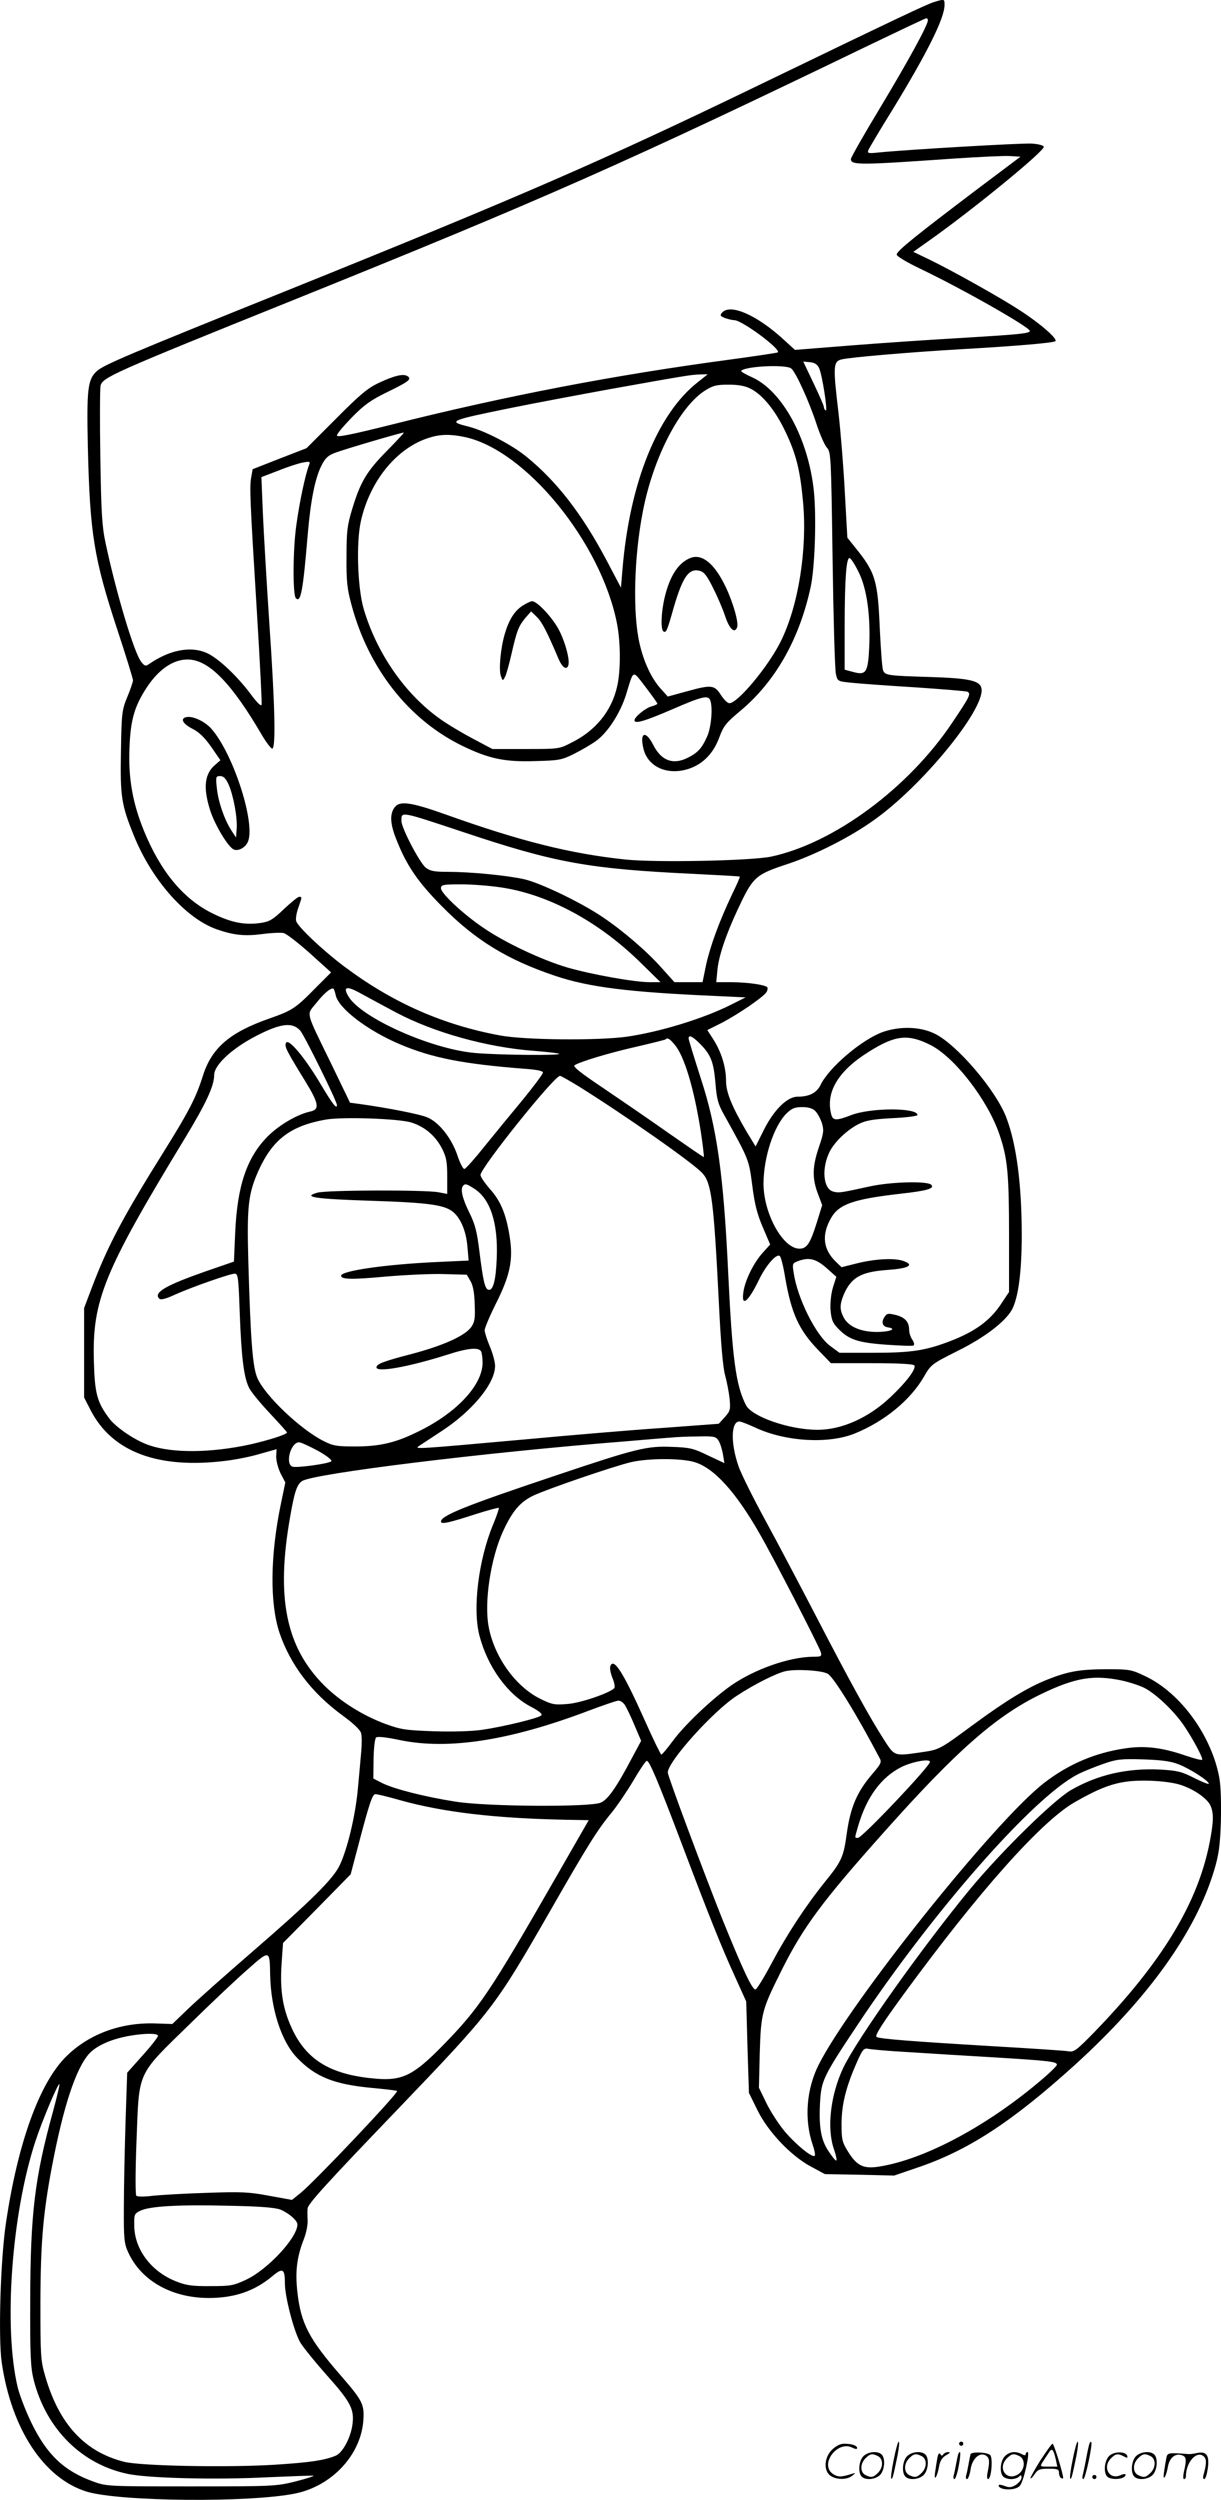 <svg version="1.0" xmlns="http://www.w3.org/2000/svg"
  viewBox="0 0 586.784 1200.721"
 preserveAspectRatio="xMidYMid meet">
<g transform="translate(-1.078,1200.764) scale(0.1,-0.1)"
fill="#000000" stroke="none">
<path d="M4500 11998 c-34 -10 -173 -76 -848 -402 -749 -362 -1138 -531 -2267
-986 -761 -306 -876 -355 -909 -385 -44 -40 -49 -87 -43 -365 10 -418 29 -535
143 -881 41 -124 74 -232 74 -239 0 -7 -12 -43 -27 -79 -26 -63 -28 -76 -31
-262 -4 -219 2 -257 63 -407 86 -212 248 -395 397 -448 80 -28 135 -34 218
-23 44 6 91 8 104 5 13 -3 70 -47 126 -97 l102 -92 -74 -74 c-97 -99 -113
-109 -224 -148 -189 -66 -276 -141 -318 -274 -33 -105 -67 -171 -185 -360
-199 -318 -273 -458 -348 -656 l-38 -100 0 -215 0 -215 33 -64 c104 -198 323
-280 647 -240 50 6 125 21 167 34 l78 22 -2 -36 c0 -20 9 -55 21 -80 l23 -44
-21 -101 c-52 -249 -54 -480 -7 -621 52 -154 156 -290 303 -397 52 -38 86 -70
89 -85 4 -13 4 -52 1 -86 -3 -34 -10 -114 -16 -177 -11 -126 -48 -285 -86
-368 -31 -68 -135 -171 -425 -422 -124 -107 -260 -228 -303 -269 l-78 -75 -92
3 c-164 3 -316 -55 -423 -164 -125 -128 -227 -410 -284 -790 -27 -179 -38
-553 -21 -675 47 -320 202 -556 408 -620 156 -48 784 -54 1003 -9 176 36 315
185 327 351 5 77 -3 94 -108 215 -154 177 -192 250 -209 401 -11 98 -3 167 30
252 12 30 21 72 19 95 -1 22 -1 47 0 55 2 22 85 114 427 470 464 484 470 492
737 956 180 315 231 396 297 475 26 32 73 101 104 153 31 53 60 96 65 96 13 0
53 -95 166 -393 132 -349 193 -502 259 -646 l53 -117 6 -219 7 -220 41 -83
c51 -104 161 -220 259 -272 l65 -35 166 -3 167 -4 105 36 c247 82 459 220 764
496 352 320 580 638 669 935 22 74 28 116 32 232 2 85 0 169 -7 209 -36 202
-185 409 -355 490 -67 32 -76 34 -182 34 -133 0 -190 -10 -288 -49 -96 -38
-201 -102 -356 -216 -167 -123 -164 -121 -253 -134 -131 -19 -126 -20 -179 62
-65 101 -163 278 -323 587 -76 146 -186 355 -246 465 -60 110 -118 227 -129
260 -39 112 -36 215 4 215 8 0 43 -14 78 -30 144 -67 349 -79 476 -28 145 59
268 161 333 273 34 59 37 61 162 124 130 64 231 142 262 200 30 59 46 180 46
355 0 245 -25 435 -73 563 -49 133 -242 358 -348 407 -69 33 -165 35 -246 7
-101 -36 -260 -171 -300 -255 -19 -38 -54 -56 -111 -56 -49 0 -114 -64 -162
-161 l-39 -78 -42 69 c-72 123 -100 190 -100 246 0 65 -22 137 -59 196 l-31
48 68 34 c79 41 201 124 216 148 6 9 7 20 4 24 -13 12 -92 23 -169 24 l-76 0
5 53 c5 67 40 172 97 294 75 160 84 169 245 222 131 44 297 128 410 209 231
163 530 528 518 630 -5 40 -54 52 -252 58 -199 6 -211 8 -221 31 -5 10 -11 99
-16 198 -10 238 -21 273 -120 395 l-36 45 -12 215 c-6 118 -20 293 -31 388
-26 218 -25 243 14 253 36 10 330 35 571 49 280 16 449 31 458 39 11 11 -72
84 -168 146 -94 62 -327 192 -438 246 l-77 37 79 56 c209 148 554 430 548 449
-2 7 -28 13 -58 15 -48 3 -600 -29 -738 -43 -47 -5 -53 -4 -47 12 4 9 55 96
115 192 168 275 251 441 251 505 0 29 0 29 -50 14z m-30 -88 c0 -23 -96 -198
-229 -419 -78 -129 -141 -240 -141 -247 0 -30 37 -30 495 2 121 8 243 14 270
12 l50 -3 -205 -154 c-295 -223 -390 -299 -390 -316 0 -8 46 -36 113 -68 201
-96 527 -281 527 -299 0 -12 -54 -17 -320 -33 -140 -8 -380 -24 -532 -36
l-277 -22 -48 44 c-132 123 -264 181 -303 134 -10 -12 -8 -16 15 -25 14 -5 34
-10 44 -10 37 0 225 -139 210 -155 -3 -2 -108 -18 -234 -35 -553 -74 -1075
-174 -1627 -313 -197 -49 -258 -61 -258 -51 0 8 33 47 73 88 59 60 90 82 170
121 103 50 118 62 96 76 -20 13 -65 2 -139 -33 -53 -25 -91 -57 -205 -172
l-141 -141 -129 -50 -130 -51 -7 -39 c-8 -46 -7 -91 28 -658 14 -230 24 -425
22 -434 -2 -10 -22 9 -55 54 -64 85 -154 170 -208 194 -77 35 -180 15 -278
-53 -16 -11 -21 -10 -37 10 -34 41 -121 332 -172 572 -17 79 -21 147 -25 412
-3 175 -2 329 1 343 10 40 54 60 913 406 1221 492 1603 661 2798 1238 138 66
253 121 258 121 4 0 7 -5 7 -10z m-523 -1670 c15 -32 43 -211 32 -204 -5 3 -9
11 -9 17 0 7 -23 58 -50 115 l-49 103 32 -3 c22 -2 35 -10 44 -28z m-134 -2
c22 -17 88 -162 123 -271 16 -48 38 -98 49 -110 19 -21 20 -38 27 -537 4 -283
11 -531 16 -550 8 -35 8 -35 77 -42 39 -4 177 -14 308 -22 131 -9 242 -18 248
-21 16 -11 11 -22 -73 -147 -210 -315 -570 -581 -872 -645 -99 -20 -549 -29
-698 -14 -266 28 -505 88 -861 215 -174 62 -227 69 -251 34 -23 -32 -20 -81
11 -156 48 -122 103 -202 218 -318 160 -162 313 -256 545 -334 162 -54 352
-78 765 -96 l149 -7 -74 -37 c-132 -66 -339 -129 -498 -152 -140 -19 -488 -16
-607 6 -277 51 -519 158 -752 333 -101 76 -222 190 -229 217 -3 12 2 41 11 65
18 52 18 51 3 51 -6 0 -39 -27 -73 -59 -52 -50 -69 -60 -109 -66 -77 -12 -144
1 -233 45 -141 69 -250 201 -330 396 -55 134 -76 255 -70 399 5 135 24 201 84
292 57 86 126 133 195 133 102 0 212 -113 361 -369 18 -30 38 -56 45 -59 19
-6 15 197 -13 604 -13 197 -27 436 -31 529 l-7 171 81 31 c44 18 97 35 118 39
34 6 37 5 30 -12 -18 -46 -46 -178 -61 -288 -17 -119 -18 -337 -2 -352 23 -23
34 33 57 311 14 161 35 265 65 325 19 38 32 50 67 63 41 16 317 97 329 97 4 0
-33 -39 -80 -87 -98 -99 -128 -150 -167 -278 -24 -79 -28 -107 -28 -230 -1
-117 3 -155 23 -229 81 -307 275 -555 534 -681 128 -62 204 -78 352 -73 112 3
125 5 185 35 36 18 84 46 107 63 56 41 116 135 143 223 37 121 29 118 93 35
31 -41 57 -77 57 -80 0 -3 -12 -9 -27 -13 -28 -6 -83 -51 -83 -67 0 -19 50 -4
180 52 145 63 174 70 184 44 13 -34 5 -130 -15 -174 -25 -56 -44 -77 -91 -101
-72 -37 -129 -16 -168 61 -36 70 -65 61 -48 -14 19 -91 115 -135 219 -101 69
23 119 75 147 152 20 54 32 69 104 129 165 139 280 341 334 589 21 94 29 336
16 465 -27 252 -152 481 -298 546 -31 14 -54 27 -51 31 23 22 213 31 240 11z
m-450 -67 c-194 -153 -327 -485 -361 -901 l-7 -85 -68 129 c-118 223 -239 380
-385 499 -72 59 -203 127 -285 147 -95 24 -86 28 213 89 108 22 322 62 475 90
374 67 384 68 428 70 l39 1 -49 -39z m256 -31 c57 -29 118 -104 166 -205 52
-109 71 -185 85 -338 21 -228 -22 -500 -108 -672 -60 -120 -206 -295 -246
-295 -9 0 -27 18 -41 40 -31 48 -45 50 -167 16 l-88 -24 -36 40 c-42 47 -79
125 -99 212 -34 143 -28 416 15 636 49 257 176 503 298 581 39 25 56 29 114
29 49 0 80 -6 107 -20z m-1377 -231 c294 -61 658 -507 734 -897 18 -93 18
-230 0 -304 -27 -117 -104 -211 -220 -268 -58 -30 -62 -30 -219 -30 l-160 0
-96 51 c-53 28 -123 70 -156 94 -168 119 -305 317 -367 530 -29 102 -36 316
-13 419 43 194 173 353 328 401 53 17 101 18 169 4z m1895 -649 c40 -79 58
-211 51 -362 -6 -121 -15 -135 -77 -118 l-41 11 0 202 c0 232 8 339 24 334 6
-1 26 -32 43 -67z m-1897 -1250 c440 -147 600 -176 1109 -200 118 -6 216 -11
217 -13 2 -1 -15 -40 -38 -87 -62 -131 -104 -247 -124 -337 l-17 -83 -68 0
-67 0 -62 69 c-70 79 -185 178 -285 245 -102 69 -296 162 -373 180 -83 19
-260 36 -368 36 -67 0 -86 4 -107 20 -30 24 -117 191 -117 224 0 47 -10 49
300 -54z m180 -265 c227 -34 466 -163 665 -357 l100 -98 -51 0 c-74 0 -281 37
-398 71 -122 36 -296 118 -399 188 -97 65 -207 167 -207 192 0 17 9 19 98 19
53 0 140 -7 192 -15z m-505 -601 c182 -96 435 -167 664 -184 62 -5 116 -11
119 -14 9 -9 -294 -6 -405 4 -212 19 -547 169 -608 272 -28 48 -8 52 63 12 37
-20 112 -61 167 -90z m-291 84 c13 -64 155 -172 313 -238 153 -64 299 -93 596
-116 57 -4 87 -10 87 -18 0 -7 -44 -66 -98 -132 -54 -65 -137 -166 -183 -223
-46 -58 -89 -106 -96 -108 -6 -2 -20 24 -33 62 -27 83 -88 161 -144 185 -36
16 -191 46 -327 65 l-46 6 -87 180 c-131 269 -123 239 -76 298 36 45 64 70 81
71 4 0 9 -14 13 -32z m-170 -171 c20 -23 176 -339 176 -357 0 -23 -21 4 -81
105 -76 127 -154 219 -164 193 -7 -18 0 -33 93 -184 65 -106 70 -135 25 -145
-62 -13 -148 -63 -204 -118 -102 -102 -148 -238 -158 -465 l-6 -138 -136 -47
c-192 -67 -252 -102 -223 -131 7 -7 30 -2 75 19 80 36 265 101 288 101 16 0
18 -19 24 -192 8 -208 19 -303 44 -355 8 -18 53 -73 99 -122 46 -49 84 -91 84
-94 0 -9 -88 -37 -176 -57 -188 -41 -371 -43 -484 -5 -67 22 -159 84 -193 128
-59 78 -71 120 -75 274 -9 294 47 431 436 1071 102 168 142 253 142 306 0 49
88 130 206 190 115 59 171 65 208 23z m1920 -62 c53 -53 66 -87 75 -189 6 -78
13 -102 41 -152 122 -220 119 -214 136 -340 11 -90 24 -139 51 -202 l35 -82
-37 -41 c-43 -48 -85 -133 -92 -190 -10 -72 24 -44 75 61 34 71 86 130 101
114 5 -5 17 -51 25 -102 30 -175 67 -255 164 -354 l56 -58 198 0 c128 0 199
-4 203 -11 10 -16 -40 -82 -117 -154 -104 -98 -234 -156 -351 -155 -135 1
-312 63 -341 118 -49 95 -66 222 -86 642 -22 467 -54 691 -131 927 -32 100
-59 187 -59 193 0 19 19 10 54 -25z m1107 -6 c117 -58 278 -267 333 -431 39
-114 46 -188 46 -485 l0 -271 -42 -63 c-51 -75 -121 -126 -233 -170 -123 -48
-191 -59 -375 -59 l-165 0 -46 34 c-67 50 -156 227 -174 350 -7 43 -6 46 20
56 53 20 87 12 138 -33 l47 -42 -16 -50 c-9 -30 -14 -73 -12 -108 4 -47 10
-63 34 -88 52 -55 94 -70 231 -80 68 -5 129 -7 134 -4 5 4 3 15 -6 28 -8 12
-15 32 -15 45 0 39 -18 61 -62 73 -37 9 -44 9 -55 -7 -19 -26 -12 -48 15 -52
46 -7 9 -22 -54 -22 -77 0 -136 26 -159 70 -19 37 -19 61 0 108 36 84 83 111
212 120 100 7 129 23 78 42 -41 16 -132 12 -220 -9 l-80 -20 -27 26 c-61 59
-70 128 -24 209 38 68 108 92 335 118 126 14 165 25 147 43 -19 19 -192 14
-291 -7 -146 -32 -152 -33 -179 -26 -50 12 -58 114 -17 194 25 48 85 104 139
131 34 17 69 23 163 28 65 3 119 10 119 15 0 36 -226 36 -320 -1 -70 -27 -86
-26 -94 2 -29 108 32 211 182 304 126 79 187 85 293 32z m-1228 1 c47 -55 94
-214 126 -420 10 -66 16 -120 14 -120 -3 0 -77 51 -166 113 -89 63 -231 160
-315 217 -109 73 -150 105 -140 111 28 18 169 60 297 89 74 17 137 33 140 35
9 10 20 4 44 -25z m-460 -201 c227 -142 548 -367 593 -416 44 -47 55 -136 79
-613 10 -207 20 -323 31 -360 8 -30 18 -80 21 -111 5 -52 3 -59 -23 -88 l-29
-32 -270 -20 c-148 -10 -445 -35 -660 -55 -524 -47 -535 -48 -511 -32 10 7 58
38 105 69 151 98 261 231 261 316 0 19 -11 60 -25 93 -14 33 -25 68 -25 78 0
11 24 68 54 128 69 137 84 212 66 323 -17 108 -44 172 -96 229 -24 28 -44 57
-44 66 0 34 354 476 382 476 5 0 45 -23 91 -51z m1136 -118 c11 -11 25 -37 32
-59 10 -34 8 -48 -15 -115 -31 -91 -33 -148 -5 -222 l21 -56 -27 -87 c-31 -98
-47 -122 -82 -122 -80 0 -173 169 -173 313 1 127 49 275 111 337 25 24 39 30
75 30 30 0 50 -6 63 -19z m-1941 -55 c65 -21 116 -64 148 -127 20 -40 24 -63
24 -132 l0 -84 -42 8 c-65 12 -536 11 -582 -2 -74 -21 -14 -30 261 -39 278 -9
354 -20 394 -56 36 -32 60 -93 66 -163 l6 -68 -151 -7 c-244 -11 -462 -42
-462 -66 0 -18 53 -19 215 -4 94 8 219 14 279 12 l110 -3 18 -31 c12 -21 19
-56 20 -112 3 -67 0 -85 -17 -109 -31 -42 -133 -88 -283 -128 -139 -36 -172
-49 -172 -65 0 -26 154 2 338 60 104 34 157 38 166 14 3 -9 6 -32 6 -52 -1
-111 -131 -247 -323 -337 -102 -49 -176 -65 -290 -65 -87 0 -106 3 -151 26
-110 55 -281 217 -318 302 -23 52 -33 178 -44 567 -7 262 0 321 51 434 68 147
153 211 321 241 79 14 350 5 412 -14z m299 -316 c79 -48 118 -164 111 -335 -4
-108 -18 -160 -41 -152 -16 5 -25 45 -42 182 -12 98 -21 133 -50 191 -33 67
-43 112 -28 127 10 10 15 9 50 -13z m1177 -1212 c8 -13 17 -42 21 -65 l7 -43
-79 37 c-69 34 -88 38 -173 41 -120 5 -170 -7 -560 -138 -433 -145 -550 -192
-550 -221 0 -14 38 -6 170 37 57 18 106 31 108 29 2 -2 -10 -38 -27 -79 -71
-170 -100 -407 -66 -535 39 -149 134 -281 245 -340 42 -22 59 -36 52 -43 -13
-13 -181 -54 -284 -69 -48 -7 -140 -10 -232 -7 -138 5 -158 8 -235 36 -110 41
-217 109 -294 186 -183 184 -230 422 -162 807 21 122 33 157 58 173 56 36 876
137 1547 190 107 9 211 18 230 19 19 2 74 5 122 5 81 2 89 0 102 -20z m-1925
-49 c43 -24 69 -45 64 -50 -12 -12 -167 -33 -187 -26 -36 14 -8 117 32 117 9
0 50 -19 91 -41z m1809 -54 c94 -28 198 -142 314 -345 67 -116 283 -536 293
-567 6 -21 3 -23 -37 -23 -114 -1 -282 -60 -395 -139 -93 -66 -223 -189 -280
-267 -26 -35 -50 -64 -54 -64 -3 0 -39 73 -79 163 -104 232 -150 305 -166 262
-4 -8 1 -34 10 -57 10 -22 13 -45 9 -49 -24 -24 -164 -72 -226 -76 -61 -5 -73
-3 -130 25 -119 59 -221 201 -248 347 -22 118 10 328 69 457 45 98 83 142 146
172 70 33 392 143 471 161 84 19 239 19 303 0z m641 -1017 c29 -17 140 -197
249 -405 11 -19 6 -28 -34 -75 -75 -87 -106 -160 -124 -288 -15 -111 -25 -133
-102 -228 -95 -118 -184 -253 -260 -396 -35 -66 -69 -121 -76 -124 -15 -5 -61
94 -160 338 -88 221 -262 686 -262 704 0 52 217 294 331 368 83 55 193 110
236 119 53 11 176 3 202 -13z m1412 -32 c37 -8 86 -24 110 -36 56 -29 142
-111 189 -180 45 -66 94 -159 88 -165 -3 -3 -38 6 -79 20 -113 39 -197 49
-290 35 -144 -21 -272 -75 -389 -165 -235 -180 -932 -1052 -1085 -1355 -59
-117 -70 -263 -29 -383 9 -26 14 -51 10 -54 -11 -11 -90 53 -144 117 -30 36
-70 98 -89 138 l-35 72 4 168 c6 192 10 206 108 402 102 203 194 327 485 653
353 397 544 564 760 668 164 79 251 93 386 65z m-2387 -118 c8 -13 29 -56 46
-97 l32 -75 -43 -80 c-76 -144 -117 -203 -152 -217 -52 -22 -548 -19 -697 5
-147 23 -292 60 -350 88 l-45 23 1 93 c1 52 6 98 12 104 6 6 47 2 118 -13 232
-47 526 -1 899 140 72 27 138 50 147 50 10 1 24 -9 32 -21z m2662 -285 c55
-22 144 -79 144 -93 0 -4 -31 8 -69 27 -61 31 -80 36 -163 41 -162 8 -304 -25
-433 -100 -85 -51 -333 -294 -483 -475 -229 -278 -542 -718 -609 -858 -61
-130 -80 -290 -44 -392 10 -29 15 -53 10 -53 -4 0 -21 21 -37 46 -36 53 -47
117 -40 237 6 101 16 123 176 363 366 551 850 1101 1062 1209 27 14 82 36 122
50 66 23 84 25 193 22 89 -3 133 -9 171 -24z m-1196 12 c0 -21 -326 -365 -346
-365 -17 0 -17 -5 2 61 41 137 110 230 206 279 53 26 138 42 138 25z m1209
-112 c61 -21 119 -61 137 -94 18 -36 18 -77 -1 -176 -56 -294 -228 -578 -554
-915 -88 -90 -99 -98 -126 -93 -16 3 -185 14 -375 25 -370 22 -539 35 -547 44
-8 8 27 63 133 208 360 492 659 827 819 919 108 62 175 89 249 99 78 11 208 3
265 -17z m-3752 -73 c206 -57 451 -86 791 -93 l112 -2 -158 -275 c-318 -554
-368 -628 -544 -808 -138 -141 -193 -169 -317 -159 -211 17 -328 83 -400 226
-50 101 -66 192 -57 326 l7 100 163 165 162 165 33 125 c56 214 71 260 86 260
8 0 63 -13 122 -30z m-628 -836 c3 -165 54 -324 131 -402 87 -90 176 -126 358
-143 64 -6 119 -12 121 -15 8 -8 -391 -430 -463 -489 l-42 -34 -110 20 c-96
18 -132 20 -299 14 -104 -3 -221 -10 -260 -14 -38 -5 -74 -5 -79 0 -5 5 -5
115 1 268 13 336 -1 306 254 555 104 102 231 222 282 266 104 92 104 92 106
-26z m-539 -295 c0 -6 -33 -49 -74 -94 l-74 -83 -8 -239 c-4 -131 -8 -314 -8
-408 -1 -152 2 -175 21 -216 62 -136 209 -219 387 -219 124 0 220 33 306 105
50 42 60 36 60 -36 0 -64 44 -232 74 -283 14 -23 72 -95 130 -160 114 -128
131 -162 120 -238 -10 -64 -48 -133 -81 -146 -55 -22 -120 -32 -293 -43 -224
-14 -643 -6 -722 14 -191 48 -314 182 -380 412 -22 75 -23 97 -23 355 1 302
14 443 65 700 55 275 116 446 179 503 40 36 107 63 189 77 72 12 132 12 132
-1z m3605 -78 c94 -6 285 -18 425 -26 259 -16 290 -20 290 -35 0 -4 -28 -33
-62 -62 -262 -226 -569 -392 -793 -427 -75 -12 -107 4 -150 74 -27 44 -30 56
-30 134 1 94 22 177 75 296 26 59 33 66 53 62 12 -3 99 -11 192 -16z m-4110
-287 c-88 -319 -108 -491 -109 -904 -1 -270 2 -325 17 -385 60 -234 230 -404
452 -450 100 -21 425 -29 675 -16 118 5 216 9 218 7 2 -2 -39 -15 -90 -28 -90
-22 -106 -23 -498 -23 -399 0 -406 0 -470 23 -142 51 -225 130 -300 286 -27
56 -55 130 -64 166 -69 288 -30 832 85 1183 32 98 109 280 115 274 3 -2 -12
-62 -31 -133z m1095 -470 c41 -18 80 -52 80 -71 0 -63 -142 -216 -246 -265
-62 -29 -75 -31 -173 -31 -86 -1 -117 4 -162 22 -120 46 -201 153 -203 266 -1
56 0 60 29 74 45 22 185 30 425 24 156 -3 225 -9 250 -19z M902 8562 c-25 -8
-11 -32 34 -55 32 -16 58 -42 90 -87 l44 -64 -24 -21 c-52 -43 -60 -109 -26
-217 22 -71 88 -181 115 -191 20 -8 51 7 65 33 44 81 -67 429 -175 549 -34 37
-94 63 -123 53z m208 -324 c23 -53 43 -161 38 -214 l-3 -39 -23 35 c-33 52
-62 135 -69 201 -6 56 -5 59 16 59 16 0 27 -11 41 -42z M3330 9328 c-58 -22
-100 -85 -125 -190 -17 -71 -20 -154 -6 -163 13 -8 17 -1 49 113 44 150 73
191 125 178 21 -5 35 -23 63 -79 20 -39 47 -101 59 -137 21 -64 46 -87 58 -56
9 22 -19 119 -54 193 -53 112 -113 162 -169 141z M2523 9099 c-39 -25 -66 -67
-86 -135 -21 -70 -30 -174 -19 -204 9 -24 9 -24 20 -3 6 11 20 61 31 110 26
113 33 131 66 172 l28 32 27 -26 c25 -24 49 -70 105 -202 18 -42 39 -56 47
-31 8 24 -12 103 -42 164 -29 60 -107 144 -132 144 -7 0 -27 -10 -45 -21z
M4306 194 c-10 -47 -15 -88 -12 -91 5 -6 9 7 30 110 7 37 10 67 6 67 -4 0 -15
-39 -24 -86z M4620 270 c0 -5 5 -10 10 -10 6 0 10 5 10 10 0 6 -4 10 -10 10
-5 0 -10 -4 -10 -10z M5166 194 c-10 -47 -15 -88 -12 -91 5 -6 9 7 30 110 7
37 10 67 6 67 -4 0 -15 -39 -24 -86z M5246 269 c-3 -8 -10 -41 -16 -74 -6 -33
-14 -68 -16 -77 -3 -10 -1 -18 3 -18 10 0 46 171 38 178 -2 3 -7 -1 -9 -9z
M4009 241 c-38 -38 -41 -101 -7 -125 29 -20 79 -20 104 0 18 14 18 15 1 10
-53 -17 -69 -17 -92 -2 -69 45 21 166 94 126 12 -6 21 -7 21 -1 0 12 -25 21
-62 21 -19 0 -39 -10 -59 -29z M5010 189 c-28 -45 -49 -83 -47 -85 2 -3 12 7
21 21 14 21 24 25 66 25 43 0 50 -3 50 -19 0 -11 5 -23 10 -26 6 -3 10 -3 10
1 0 20 -44 164 -51 164 -4 0 -30 -37 -59 -81z m75 4 l7 -33 -42 0 c-42 0 -42
0 -28 23 8 12 21 32 29 44 15 25 22 18 34 -34z M4160 210 c-22 -22 -27 -79 -8
-98 19 -19 66 -14 88 8 22 22 27 79 8 98 -19 19 -66 14 -88 -8z m71 0 c25 -14
25 -54 -1 -80 -23 -23 -33 -24 -61 -10 -25 14 -25 54 1 80 23 23 33 24 61 10z
M4370 210 c-22 -22 -27 -79 -8 -98 19 -19 66 -14 88 8 22 22 27 79 8 98 -19
19 -66 14 -88 -8z m71 0 c25 -14 25 -54 -1 -80 -23 -23 -33 -24 -61 -10 -25
14 -25 54 1 80 23 23 33 24 61 10z M4516 204 c-3 -16 -8 -47 -11 -69 -8 -51
10 -26 19 27 5 27 15 42 34 53 18 10 22 14 10 15 -9 0 -20 -5 -24 -11 -5 -8
-9 -8 -14 1 -5 8 -10 3 -14 -16z M4617 223 c-2 -4 -7 -26 -11 -48 -4 -22 -9
-48 -12 -57 -3 -10 -1 -18 4 -18 4 0 14 28 20 62 11 58 10 81 -1 61z M4675
220 c-1 -3 -5 -23 -9 -45 -4 -22 -9 -48 -12 -57 -3 -10 -1 -18 4 -18 5 0 13
20 17 45 7 53 44 87 74 68 17 -11 19 -28 8 -80 -4 -18 -3 -33 2 -33 16 0 24
99 11 115 -12 14 -87 18 -95 5z M4840 210 c-22 -22 -27 -79 -8 -98 7 -7 24
-12 38 -12 14 0 31 5 38 12 9 9 12 8 12 -5 0 -9 -12 -24 -26 -34 -21 -13 -32
-15 -55 -6 -16 6 -29 8 -29 3 0 -24 81 -27 102 -2 18 19 50 162 37 162 -5 0
-9 -5 -9 -10 0 -7 -6 -7 -19 0 -30 16 -59 12 -81 -10z m71 0 c29 -16 25 -65
-6 -86 -56 -37 -103 28 -55 76 23 23 33 24 61 10z M5341 211 c-23 -23 -28 -80
-9 -99 19 -19 88 -13 88 9 0 5 -11 4 -24 -2 -54 -25 -89 38 -46 81 23 23 33
24 62 9 16 -9 19 -8 16 3 -8 22 -64 22 -87 -1z M5470 210 c-22 -22 -27 -79 -8
-98 19 -19 66 -14 88 8 22 22 27 79 8 98 -19 19 -66 14 -88 -8z m71 0 c25 -14
25 -54 -1 -80 -23 -23 -33 -24 -61 -10 -25 14 -25 54 1 80 23 23 33 24 61 10z
M5616 201 c-3 -14 -8 -44 -11 -66 -8 -51 10 -26 19 27 8 41 35 63 66 53 22 -7
24 -21 11 -77 -5 -22 -5 -38 0 -38 5 0 9 6 9 13 0 68 51 125 85 97 15 -13 15
-35 -1 -92 -3 -10 -1 -18 4 -18 6 0 13 23 17 50 9 63 -5 84 -49 76 -17 -4 -35
-6 -41 -6 -101 8 -104 7 -109 -19z M5260 110 c0 -5 5 -10 10 -10 6 0 10 5 10
10 0 6 -4 10 -10 10 -5 0 -10 -4 -10 -10z"/>
</g>
</svg>
